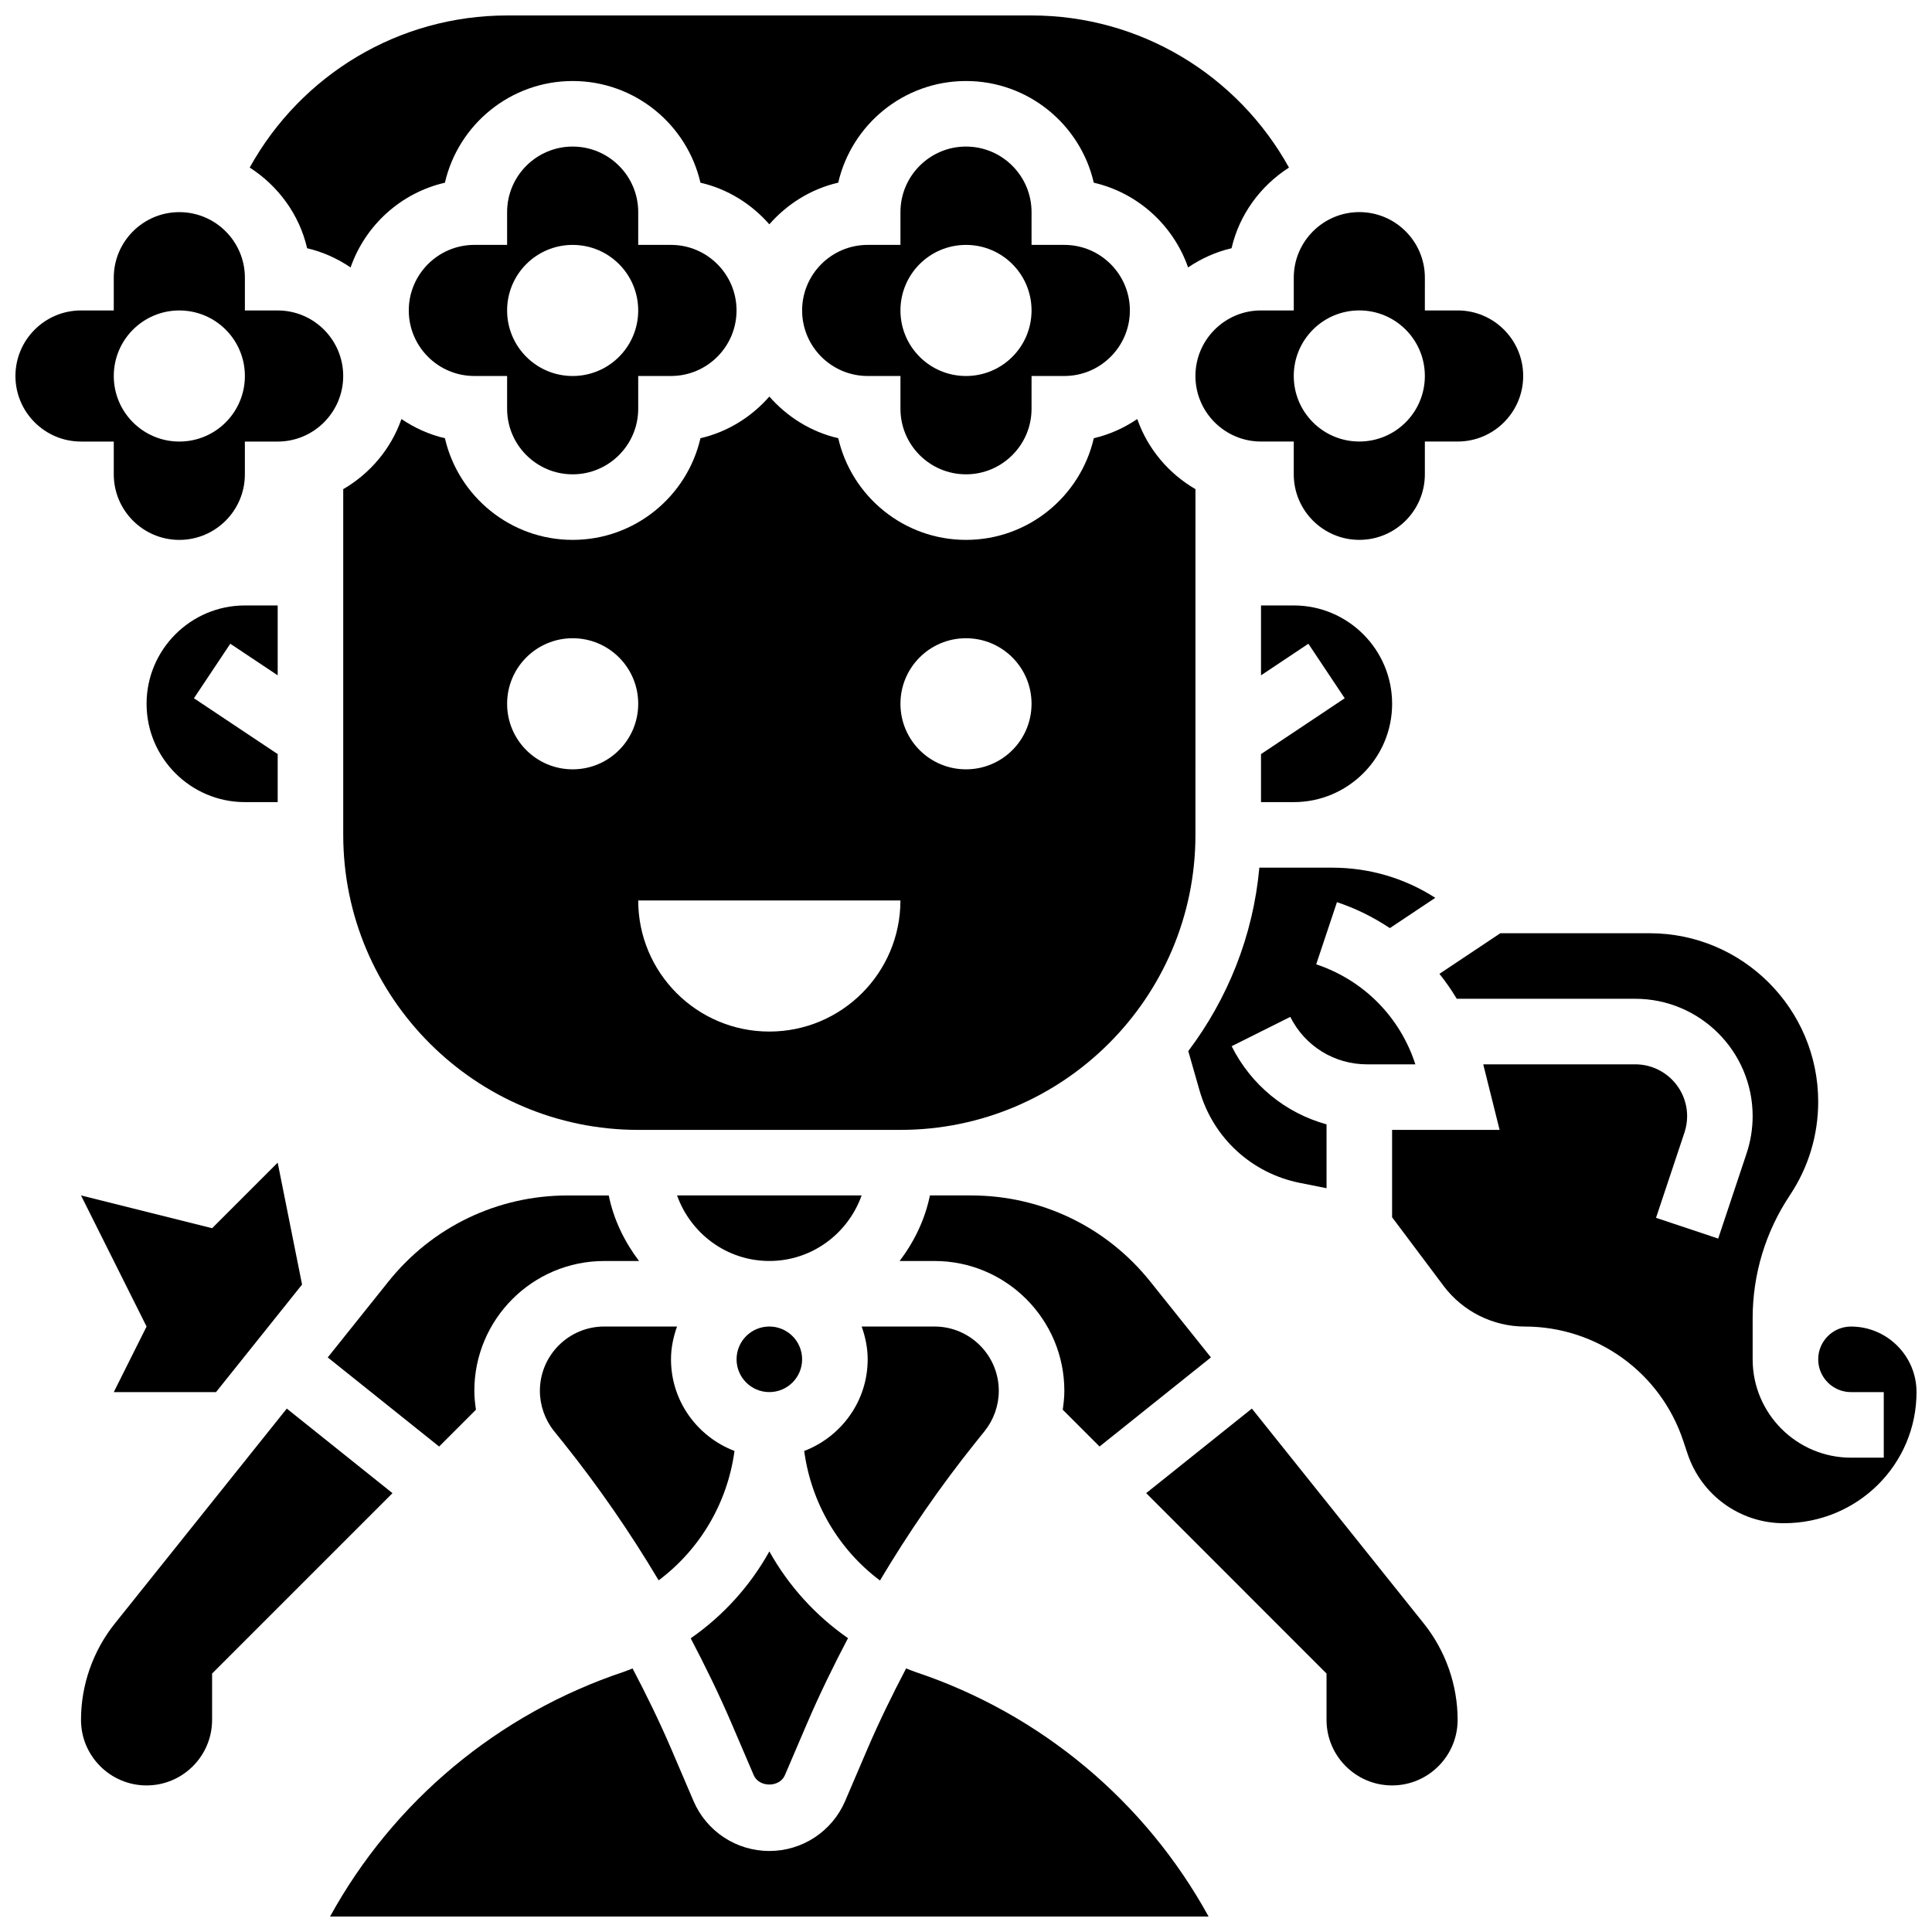 <?xml version="1.0" encoding="UTF-8"?>
<!-- Uploaded to: ICON Repo, www.svgrepo.com, Generator: ICON Repo Mixer Tools -->
<svg width="800px" height="800px" version="1.1" viewBox="144 144 512 512" xmlns="http://www.w3.org/2000/svg">
 <defs>
  <clipPath id="d">
   <path d="m231 586h234v65.902h-234z"/>
  </clipPath>
  <clipPath id="c">
   <path d="m148.09 200h86.906v88h-86.906z"/>
  </clipPath>
  <clipPath id="b">
   <path d="m512 391h139.9v157h-139.9z"/>
  </clipPath>
  <clipPath id="a">
   <path d="m210 148.09h276v66.906h-276z"/>
  </clipPath>
 </defs>
 <path d="m201.25 512.92 22.801-28.5-6.461-32.305-17.375 17.371-34.746-8.684 17.375 34.742-8.688 17.375z"/>
 <path d="m400 182.84c-9.582 0-17.371 7.793-17.371 17.371v8.688h-8.688c-9.582 0-17.371 7.793-17.371 17.371 0 9.582 7.793 17.371 17.371 17.371h8.688v8.688c0 9.582 7.793 17.371 17.371 17.371 9.582 0 17.371-7.793 17.371-17.371v-8.688h8.688c9.582 0 17.371-7.793 17.371-17.371 0-9.582-7.793-17.371-17.371-17.371h-8.688v-8.688c0-9.578-7.793-17.371-17.371-17.371zm0 60.805c-9.598 0-17.371-7.773-17.371-17.371 0-9.598 7.773-17.371 17.371-17.371s17.371 7.773 17.371 17.371c0 9.598-7.773 17.371-17.371 17.371z"/>
 <path d="m234.96 273.63v91.625c0 43.102 35.074 78.176 78.176 78.176h69.492c43.102 0 78.176-35.074 78.176-78.176l0.004-91.625c-7.121-4.144-12.664-10.684-15.418-18.582-3.465 2.336-7.332 4.117-11.52 5.082-3.562 15.422-17.391 26.945-33.867 26.945s-30.309-11.527-33.859-26.945c-7.219-1.668-13.523-5.644-18.258-11.039-4.727 5.394-11.031 9.371-18.258 11.039-3.555 15.422-17.387 26.945-33.863 26.945-16.477 0-30.309-11.527-33.859-26.945-4.195-0.965-8.062-2.746-11.52-5.082-2.762 7.898-8.301 14.438-15.426 18.582zm165.04 39.508c9.598 0 17.371 7.773 17.371 17.371 0 9.598-7.773 17.371-17.371 17.371s-17.371-7.773-17.371-17.371c-0.004-9.598 7.769-17.371 17.371-17.371zm-17.375 69.488c0 19.188-15.559 34.746-34.746 34.746s-34.746-15.559-34.746-34.746zm-86.863-69.488c9.598 0 17.371 7.773 17.371 17.371 0 9.598-7.773 17.371-17.371 17.371-9.598 0-17.371-7.773-17.371-17.371 0-9.598 7.773-17.371 17.371-17.371z"/>
 <path d="m356.57 504.23c0 4.797-3.891 8.688-8.688 8.688s-8.684-3.891-8.684-8.688 3.887-8.688 8.684-8.688 8.688 3.891 8.688 8.688"/>
 <path d="m372.34 460.8h-48.914c3.598 10.086 13.152 17.371 24.461 17.371 11.312 0 20.859-7.289 24.453-17.371z"/>
 <path d="m295.76 182.84c-9.582 0-17.371 7.793-17.371 17.371v8.688h-8.688c-9.582 0-17.371 7.793-17.371 17.371 0 9.582 7.793 17.371 17.371 17.371h8.688v8.688c0 9.582 7.793 17.371 17.371 17.371 9.582 0 17.371-7.793 17.371-17.371v-8.688h8.688c9.582 0 17.371-7.793 17.371-17.371 0-9.582-7.793-17.371-17.371-17.371h-8.688l0.004-8.688c0-9.578-7.793-17.371-17.375-17.371zm0 60.805c-9.598 0-17.371-7.773-17.371-17.371 0-9.598 7.773-17.371 17.371-17.371 9.598 0 17.371 7.773 17.371 17.371 0.004 9.598-7.773 17.371-17.371 17.371z"/>
 <path d="m435.39 527.34 29.516-23.617-16.078-20.102c-11.598-14.504-28.906-22.816-47.48-22.816h-10.91c-1.32 6.453-4.188 12.301-8.027 17.371h9.242c18.973 0 34.41 15.438 34.41 34.406 0 1.684-0.184 3.344-0.426 5.004z"/>
 <path d="m512.32 389.96 12.047-8.027c-8.078-5.203-17.496-7.992-27.328-7.992h-19.301c-1.641 18.156-8.434 34.805-18.832 48.609l2.973 10.398c3.586 12.57 13.777 21.969 26.598 24.531l7.07 1.414v-16.93c-10.789-2.973-19.953-10.336-25.148-20.707l15.539-7.773c3.887 7.758 11.68 12.578 20.348 12.578h12.797c-4.031-12.5-13.68-22.305-26.277-26.504l5.5-16.477c5.035 1.676 9.727 4.019 14.016 6.879z"/>
 <path d="m460.8 243.64c0 9.582 7.793 17.371 17.371 17.371h8.688v8.688c0 9.582 7.793 17.371 17.371 17.371 9.582 0 17.371-7.793 17.371-17.371v-8.688h8.688c9.582 0 17.371-7.793 17.371-17.371 0-9.582-7.793-17.371-17.371-17.371h-8.688l0.004-8.688c0-9.582-7.793-17.371-17.371-17.371-9.582 0-17.371 7.793-17.371 17.371v8.688h-8.688c-9.586-0.004-17.375 7.789-17.375 17.371zm43.43-17.375c9.598 0 17.371 7.773 17.371 17.371s-7.773 17.371-17.371 17.371-17.371-7.773-17.371-17.371c0-9.594 7.773-17.371 17.371-17.371z"/>
 <path d="m304.11 478.18h9.242c-3.84-5.074-6.715-10.918-8.027-17.371h-10.91c-18.57 0-35.883 8.312-47.48 22.82l-16.078 20.102 29.516 23.617 9.754-9.754c-0.238-1.664-0.422-3.332-0.422-5.008 0-18.969 15.434-34.406 34.406-34.406z"/>
 <path d="m293.4 526.45c9.227 11.543 17.617 23.695 25.148 36.359 10.98-8.234 18.242-20.527 20.102-34.293-9.809-3.742-16.828-13.176-16.828-24.285 0-3.059 0.625-5.957 1.598-8.688h-19.309c-9.391 0-17.035 7.644-17.035 17.035 0 3.848 1.328 7.637 3.734 10.656z"/>
 <path d="m217.59 322.97v-18.52h-8.688c-14.367 0-26.059 11.691-26.059 26.059 0 14.367 11.691 26.059 26.059 26.059h8.688v-12.727l-22.195-14.793 9.633-14.453z"/>
 <g clip-path="url(#d)">
  <path d="m386.61 587.1c-0.852-0.285-1.652-0.645-2.477-0.957-3.664 6.984-7.133 14.07-10.25 21.332l-5.906 13.801c-3.449 8.051-11.336 13.254-20.094 13.254-8.758 0-16.645-5.203-20.09-13.238l-5.914-13.812c-3.109-7.254-6.574-14.34-10.242-21.324-0.738 0.277-1.449 0.598-2.215 0.852-33.496 11.172-61.223 34.449-77.953 64.895h232.82c-16.719-30.445-44.422-53.715-77.68-64.801z"/>
 </g>
 <path d="m220 517.29-45.586 56.984c-5.769 7.219-8.949 16.277-8.949 25.512 0 9.582 7.793 17.371 17.371 17.371 9.582 0 17.371-7.793 17.371-17.371v-12.281l47.801-47.801z"/>
 <g clip-path="url(#c)">
  <path d="m174.15 261.02v8.688c0 9.582 7.793 17.371 17.371 17.371 9.582 0 17.371-7.793 17.371-17.371v-8.688h8.688c9.582 0 17.371-7.793 17.371-17.371 0.004-9.582-7.789-17.375-17.367-17.375h-8.688v-8.684c0-9.582-7.793-17.371-17.371-17.371-9.582-0.004-17.375 7.789-17.375 17.371v8.688l-8.688-0.004c-9.582 0-17.371 7.793-17.371 17.371 0 9.582 7.793 17.371 17.371 17.371zm17.375-34.746c9.598 0 17.371 7.773 17.371 17.371s-7.773 17.371-17.371 17.371-17.371-7.773-17.371-17.371c-0.004-9.594 7.769-17.371 17.371-17.371z"/>
 </g>
 <g clip-path="url(#b)">
  <path d="m634.53 495.55c-4.785 0-8.688 3.891-8.688 8.688 0 4.793 3.898 8.688 8.688 8.688h8.688v17.371h-8.688c-14.367 0-26.059-11.691-26.059-26.059v-10.895c0-11.648 3.414-22.922 9.875-32.609 4.906-7.356 7.496-15.918 7.496-24.762 0-24.625-20.031-44.656-44.656-44.656h-39.582l-16.141 10.762c1.676 2.094 3.215 4.293 4.594 6.609h47.297c17.164 0 31.117 13.953 31.117 31.105 0 3.336-0.539 6.644-1.59 9.824l-7.539 22.621-16.477-5.5 7.539-22.609c0.469-1.398 0.703-2.867 0.703-4.344-0.012-7.566-6.168-13.723-13.742-13.723h-40.289l4.336 17.371h-28.492v23.156l13.645 18.188c5.059 6.754 13.102 10.773 21.516 10.773 19.082 0 35.961 12.16 41.988 30.262l1.156 3.457c3.668 11.008 13.926 18.402 25.516 18.402 19.578 0 35.16-15.586 35.16-34.746 0-9.582-7.789-17.375-17.371-17.375z"/>
 </g>
 <path d="m475.76 517.29-28.012 22.41 47.797 47.805v12.281c0 9.582 7.793 17.371 17.371 17.371 9.582 0 17.371-7.793 17.371-17.371 0-9.234-3.18-18.293-8.945-25.512z"/>
 <path d="m377.2 562.85c7.547-12.672 15.93-24.844 25.164-36.387l2.598-3.238c2.398-3.008 3.727-6.797 3.727-10.645 0-9.391-7.644-17.035-17.031-17.035h-19.309c0.969 2.731 1.594 5.629 1.594 8.688 0 11.109-7.019 20.543-16.824 24.285 1.859 13.805 9.141 26.133 20.082 34.332z"/>
 <path d="m478.18 356.57h8.688c14.367 0 26.059-11.691 26.059-26.059 0-14.367-11.691-26.059-26.059-26.059h-8.688v18.52l12.551-8.375 9.633 14.453-22.184 14.793z"/>
 <g clip-path="url(#a)">
  <path d="m225.39 209.79c4.195 0.965 8.062 2.746 11.52 5.082 3.898-11.172 13.316-19.762 24.992-22.453 3.559-15.422 17.387-26.949 33.863-26.949 16.477 0 30.309 11.527 33.859 26.945 7.227 1.66 13.535 5.648 18.258 11.031 4.727-5.394 11.031-9.371 18.258-11.039 3.555-15.41 17.383-26.938 33.863-26.938 16.477 0 30.309 11.527 33.859 26.945 11.676 2.691 21.09 11.293 24.992 22.453 3.465-2.336 7.332-4.117 11.52-5.082 2.066-8.973 7.688-16.547 15.219-21.379-13.688-24.664-39.543-40.309-68.219-40.309h-138.98c-28.672 0-54.531 15.637-68.223 40.305 7.531 4.84 13.148 12.402 15.219 21.387z"/>
 </g>
 <path d="m343.75 614.45c1.406 3.293 6.836 3.301 8.254-0.008l5.906-13.793c3.285-7.66 6.949-15.141 10.816-22.516-8.668-6.035-15.773-13.906-20.84-22.992-5.062 9.113-12.18 17-20.84 23.027 3.856 7.367 7.516 14.828 10.789 22.48z"/>
</svg>